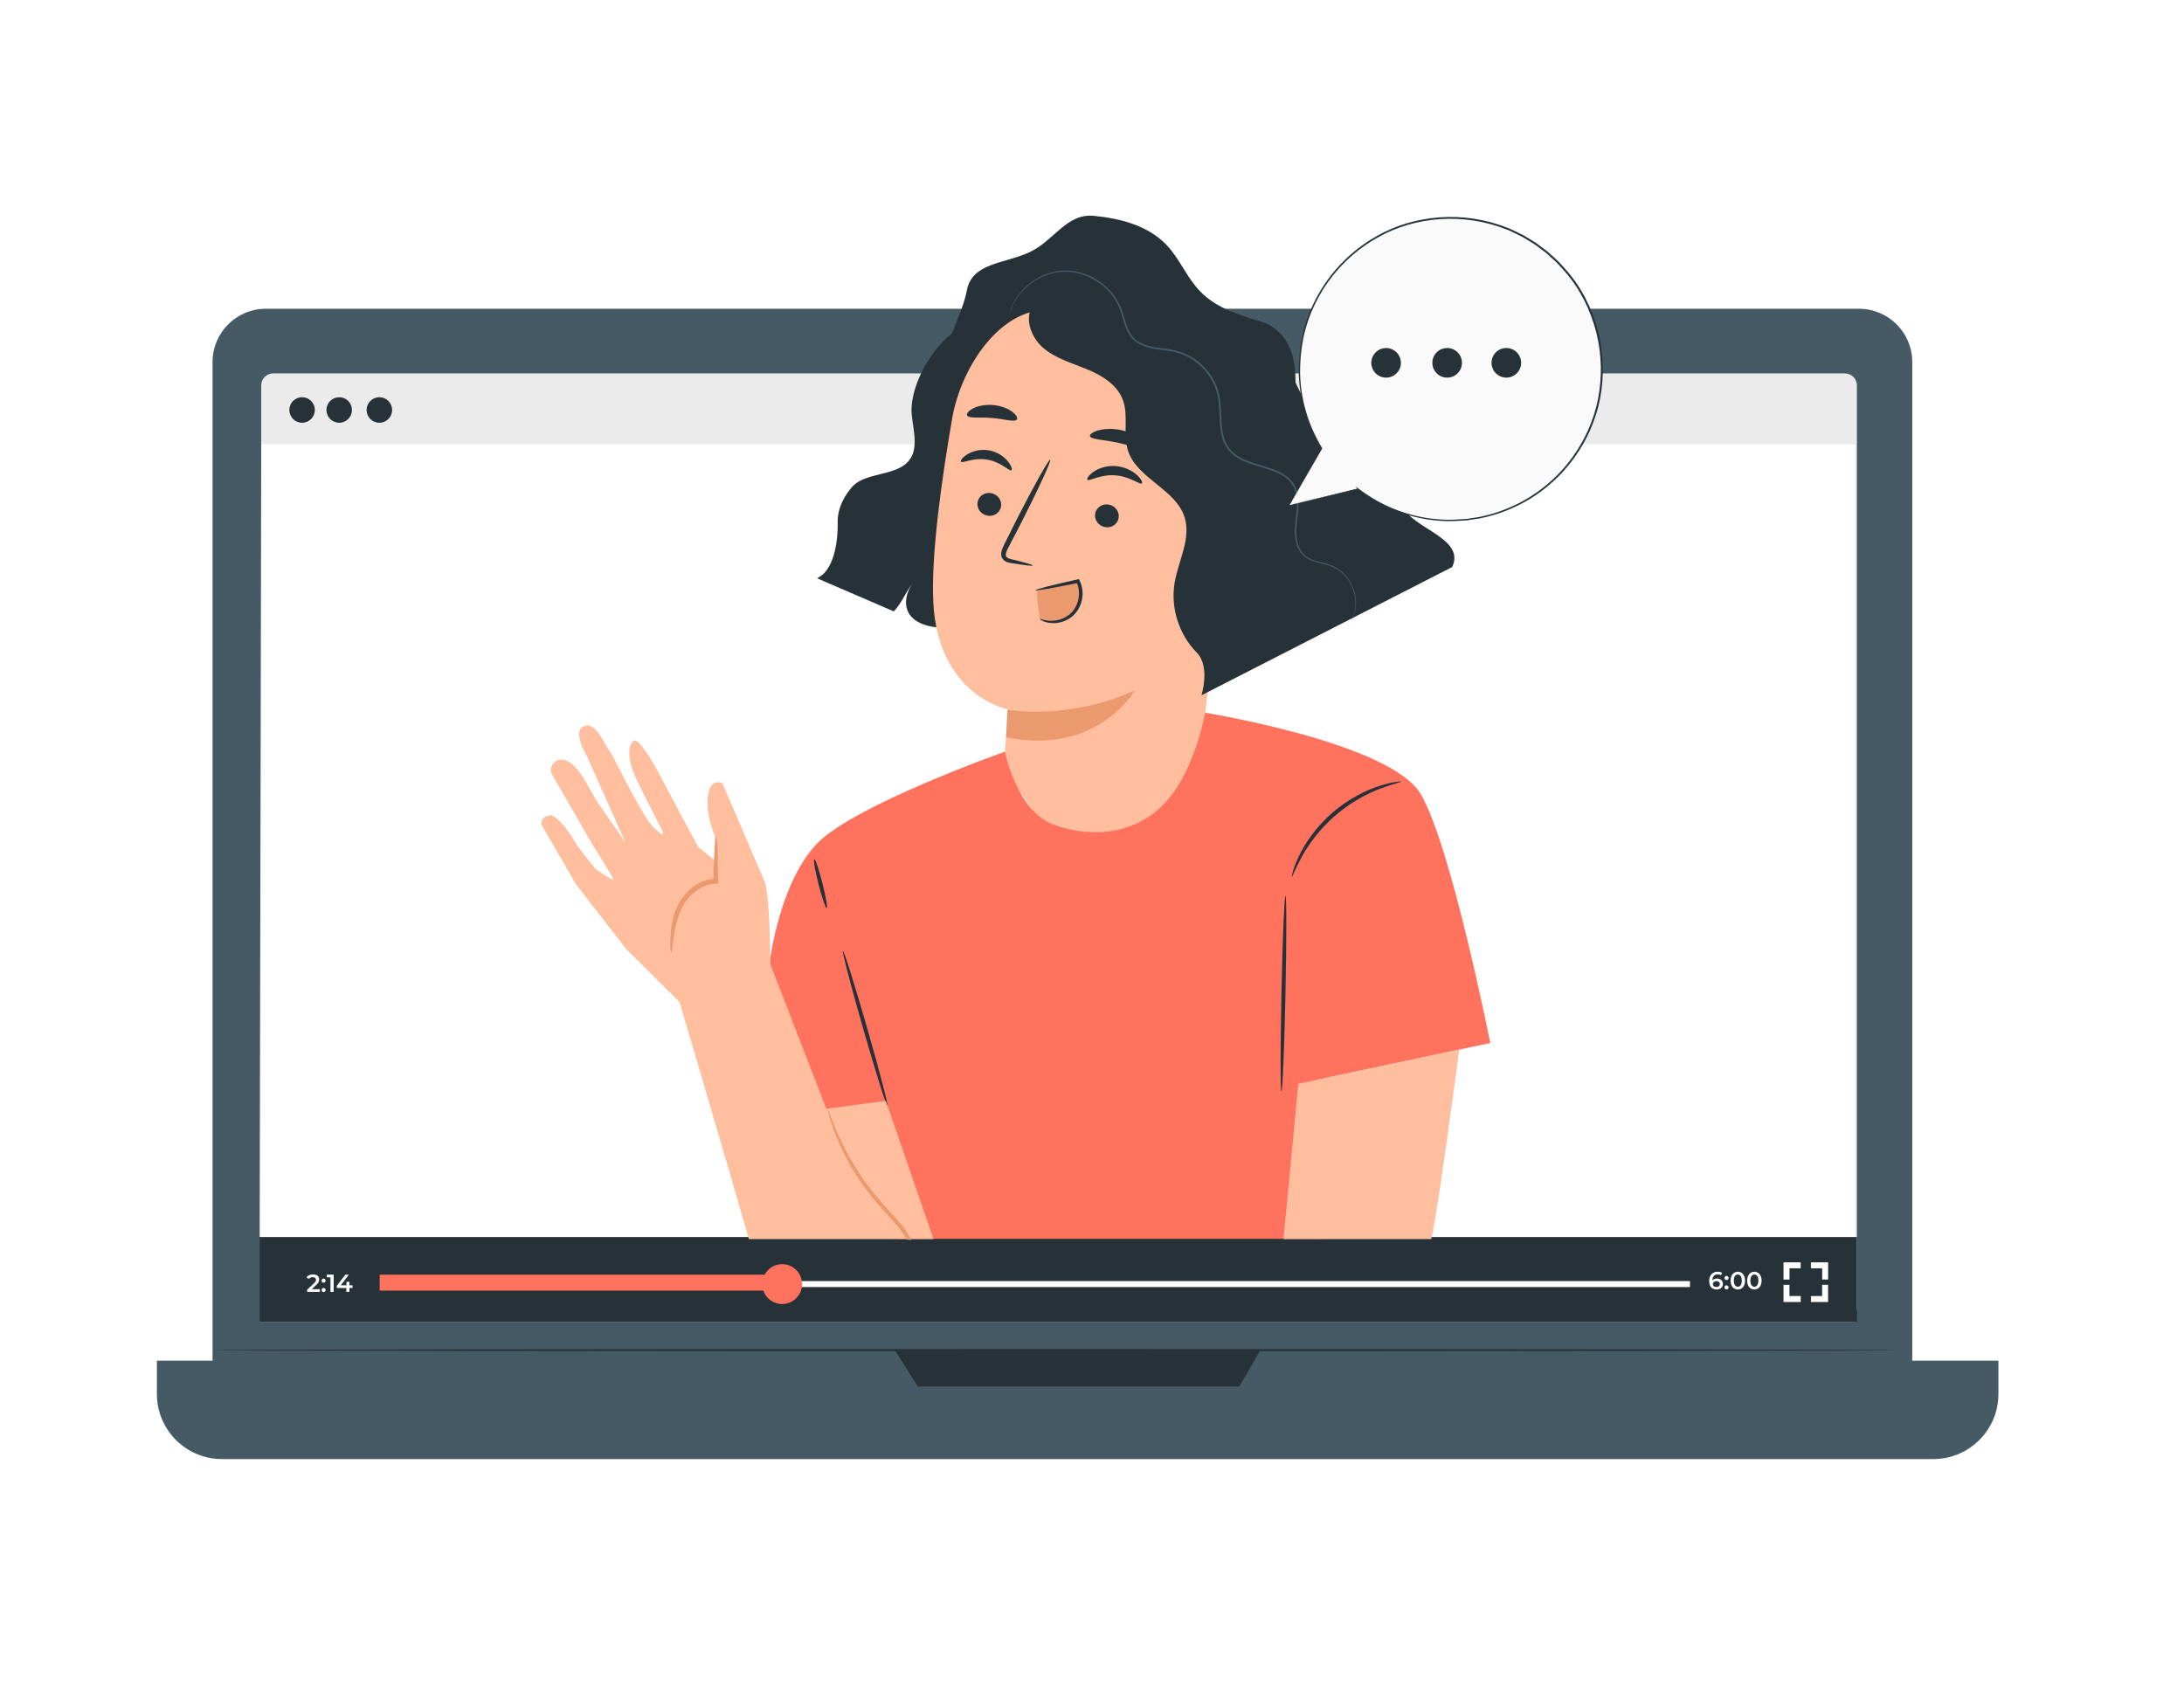 <svg width="338" height="264" viewBox="0 0 338 264" fill="none" xmlns="http://www.w3.org/2000/svg">
<g filter="url(#filter0_dd_857_40)">
<rect x="12" y="9.972" width="310" height="235" rx="7.5" fill="white"/>
</g>
<path d="M287.704 47.79H41.136C36.584 47.79 32.895 51.482 32.895 56.036V213.595C32.895 218.149 36.584 221.84 41.136 221.84H287.704C292.256 221.84 295.946 218.149 295.946 213.595V56.036C295.946 51.482 292.256 47.79 287.704 47.79Z" fill="#455A64"/>
<path d="M24.286 210.595H309.278V215.751C309.278 221.309 304.77 225.825 299.209 225.825H34.348C28.794 225.825 24.28 221.314 24.28 215.751V210.595H24.286Z" fill="#455A64"/>
<path d="M138.486 208.965L142.027 214.591H191.791L195.072 208.965H138.486Z" fill="#263238"/>
<path d="M293.683 208.965C293.683 209.061 235.299 209.135 163.295 209.135C91.29 209.135 32.895 209.061 32.895 208.965C32.895 208.869 91.267 208.795 163.295 208.795C235.322 208.795 293.683 208.869 293.683 208.965Z" fill="#263238"/>
<path d="M42.278 57.796H285.527C286.551 57.796 287.376 58.628 287.376 59.647V202.508C287.376 203.532 286.545 204.358 285.527 204.358H42.278C41.255 204.358 40.429 203.526 40.429 202.508V59.647C40.429 58.622 41.26 57.796 42.278 57.796Z" fill="#EBEBEB"/>
<path d="M287.116 204.579H40.163L40.429 68.752H287.116V204.579Z" fill="white"/>
<path d="M60.684 63.455C60.684 64.547 59.801 65.43 58.71 65.43C57.618 65.43 56.736 64.547 56.736 63.455C56.736 62.363 57.618 61.48 58.71 61.48C59.801 61.48 60.684 62.363 60.684 63.455Z" fill="#263238"/>
<path d="M48.726 63.455C48.726 64.547 47.844 65.43 46.752 65.43C45.661 65.43 44.778 64.547 44.778 63.455C44.778 62.363 45.661 61.48 46.752 61.48C47.844 61.48 48.726 62.363 48.726 63.455Z" fill="#263238"/>
<path d="M54.468 63.455C54.468 64.547 53.585 65.43 52.494 65.43C51.402 65.43 50.52 64.547 50.52 63.455C50.52 62.363 51.402 61.48 52.494 61.48C53.585 61.48 54.468 62.363 54.468 63.455Z" fill="#263238"/>
<path d="M287.382 191.46H40.163V204.579H287.382V191.46Z" fill="#263238"/>
<path d="M49.501 199.537V199.956H47.533V199.622L48.596 198.614C48.856 198.365 48.902 198.212 48.902 198.06C48.902 197.816 48.732 197.675 48.404 197.675C48.144 197.675 47.929 197.765 47.776 197.952L47.431 197.686C47.635 197.409 48.008 197.245 48.444 197.245C49.026 197.245 49.4 197.539 49.4 198.014C49.4 198.275 49.326 198.512 48.958 198.858L48.246 199.537H49.507H49.501Z" fill="white"/>
<path d="M49.773 198.212C49.773 198.02 49.914 197.896 50.084 197.896C50.254 197.896 50.395 198.02 50.395 198.212C50.395 198.405 50.254 198.529 50.084 198.529C49.914 198.529 49.773 198.394 49.773 198.212ZM49.773 199.667C49.773 199.474 49.914 199.35 50.084 199.35C50.254 199.35 50.395 199.474 50.395 199.667C50.395 199.859 50.254 199.984 50.084 199.984C49.914 199.984 49.773 199.848 49.773 199.667Z" fill="white"/>
<path d="M51.639 197.284V199.956H51.142V197.698H50.576V197.279H51.634L51.639 197.284Z" fill="white"/>
<path d="M54.553 199.35H54.077V199.955H53.597V199.35H52.132V199.005L53.45 197.284H53.981L52.742 198.931H53.619V198.393H54.083V198.931H54.558V199.35H54.553Z" fill="white"/>
<path d="M261.544 198.28H58.913V199.203H261.544V198.28Z" fill="white"/>
<path d="M122.083 197.284H58.761V199.752H122.083V197.284Z" fill="#FF725E"/>
<path d="M124.13 198.745C124.13 200.448 122.75 201.829 121.048 201.829C119.345 201.829 117.965 200.448 117.965 198.745C117.965 197.041 119.345 195.66 121.048 195.66C122.75 195.66 124.13 197.041 124.13 198.745Z" fill="#FF725E"/>
<path d="M266.646 198.716C266.646 199.248 266.216 199.582 265.668 199.582C264.938 199.582 264.514 199.112 264.514 198.252C264.514 197.335 265.045 196.832 265.82 196.832C266.086 196.832 266.341 196.888 266.522 197.001L266.341 197.375C266.194 197.279 266.018 197.245 265.832 197.245C265.328 197.245 265.011 197.556 265.011 198.167C265.17 197.986 265.43 197.89 265.724 197.89C266.25 197.89 266.646 198.212 266.646 198.71V198.716ZM266.165 198.739C266.165 198.461 265.956 198.286 265.634 198.286C265.311 198.286 265.091 198.478 265.091 198.744C265.091 199.01 265.289 199.197 265.645 199.197C265.956 199.197 266.165 199.022 266.165 198.744V198.739Z" fill="white"/>
<path d="M266.889 197.799C266.889 197.607 267.031 197.482 267.2 197.482C267.37 197.482 267.512 197.607 267.512 197.799C267.512 197.992 267.37 198.116 267.2 198.116C267.031 198.116 266.889 197.98 266.889 197.799ZM266.889 199.254C266.889 199.061 267.031 198.937 267.2 198.937C267.37 198.937 267.512 199.061 267.512 199.254C267.512 199.446 267.37 199.571 267.2 199.571C267.031 199.571 266.889 199.435 266.889 199.254Z" fill="white"/>
<path d="M267.834 198.207C267.834 197.33 268.315 196.832 268.948 196.832C269.582 196.832 270.068 197.33 270.068 198.207C270.068 199.084 269.587 199.582 268.948 199.582C268.309 199.582 267.834 199.084 267.834 198.207ZM269.565 198.207C269.565 197.562 269.316 197.262 268.948 197.262C268.581 197.262 268.332 197.562 268.332 198.207C268.332 198.852 268.586 199.152 268.948 199.152C269.31 199.152 269.565 198.852 269.565 198.207Z" fill="white"/>
<path d="M270.396 198.207C270.396 197.33 270.877 196.832 271.511 196.832C272.144 196.832 272.63 197.33 272.63 198.207C272.63 199.084 272.15 199.582 271.511 199.582C270.871 199.582 270.396 199.084 270.396 198.207ZM272.127 198.207C272.127 197.562 271.878 197.262 271.511 197.262C271.143 197.262 270.894 197.562 270.894 198.207C270.894 198.852 271.149 199.152 271.511 199.152C271.873 199.152 272.127 198.852 272.127 198.207Z" fill="white"/>
<path d="M276.946 198.043H276.019V195.377H278.677V196.299H276.946V198.043Z" fill="white"/>
<path d="M278.683 201.517H276.019V198.857H276.941V200.595H278.683V201.517Z" fill="white"/>
<path d="M282.919 201.518H280.261V200.595H281.997V198.852H282.919V201.518Z" fill="white"/>
<path d="M282.925 198.037H282.003V196.299H280.261V195.377H282.925V198.037Z" fill="white"/>
<path d="M152.231 49.754C146.235 49.652 140.534 58.911 141.111 64.281C141.388 66.891 142.315 69.907 140.234 71.746C138.169 73.569 134.08 73.24 132.106 75.119C132.106 75.119 129.578 77.542 129.64 80.824C129.708 84.106 128.95 88.436 126.433 89.494L138.316 94.622C139.651 93.32 140.279 91.215 141.614 89.913C140.093 91.271 138.401 96.263 144.872 97.095L149.143 93.462C160.025 96.942 171.428 101.175 180.575 96.421" fill="#263238"/>
<path d="M208.387 80.688C207.657 78.192 206.379 75.861 205.915 73.297C204.925 67.796 203.222 64.712 200.728 59.709C198.952 56.149 199.546 51.321 195.79 50.031C192.029 48.74 188.414 47.903 185.671 45.028C183.657 42.917 182.566 40.059 180.563 37.942C177.707 34.92 173.38 33.794 169.245 33.404C164.997 33.007 163.119 37.325 159.228 39.08C155.336 40.84 150.461 40.693 149.646 44.886C149.25 46.929 148.475 48.61 147.768 50.569C146.988 52.719 145.223 54.36 144.109 56.358C141.75 60.58 142.768 66.404 146.422 69.567L174.449 108.283C180.518 110.802 187.634 103.286 192.526 98.9C197.419 94.514 210.23 86.998 208.392 80.688H208.387Z" fill="#263238"/>
<path d="M147.35 64.791C148.831 56.251 155.67 46.324 164.137 48.163L190.139 57.847C192.713 58.407 193.997 60.552 192.43 59.89L185.117 122.234L165.812 134.243L155.297 118.748C155.806 113.535 156.004 109.806 156.004 109.806C156.004 109.806 145.149 107.757 144.437 93.178C144.08 85.929 145.715 74.282 147.355 64.791H147.35Z" fill="#FFBE9D"/>
<path d="M169.482 79.539C169.341 80.507 170.042 81.424 171.049 81.588C172.056 81.752 172.984 81.107 173.125 80.139C173.267 79.171 172.565 78.254 171.558 78.09C170.552 77.926 169.624 78.577 169.482 79.539Z" fill="#263238"/>
<path d="M151.286 77.768C151.145 78.735 151.846 79.652 152.853 79.816C153.86 79.98 154.788 79.335 154.929 78.368C155.07 77.4 154.369 76.483 153.362 76.319C152.355 76.155 151.428 76.805 151.286 77.768Z" fill="#263238"/>
<path d="M148.713 71.446C148.899 71.791 150.653 70.761 152.785 71.141C154.923 71.486 156.253 73.036 156.541 72.776C156.683 72.663 156.53 72.074 155.959 71.378C155.399 70.688 154.358 69.924 153.023 69.697C151.694 69.471 150.466 69.844 149.708 70.314C148.939 70.784 148.617 71.288 148.713 71.446Z" fill="#263238"/>
<path d="M168.278 74.248C168.521 74.565 170.246 73.399 172.548 73.569C174.856 73.704 176.445 75.097 176.723 74.814C176.853 74.689 176.632 74.129 175.936 73.501C175.258 72.878 174.064 72.233 172.627 72.131C171.191 72.035 169.941 72.516 169.2 73.048C168.447 73.58 168.165 74.106 168.283 74.248H168.278Z" fill="#263238"/>
<path d="M159.839 87.525C159.861 87.411 158.656 87.066 156.688 86.596C156.19 86.489 155.721 86.336 155.676 85.985C155.596 85.606 155.868 85.085 156.173 84.525C156.784 83.353 157.418 82.125 158.085 80.841C160.755 75.589 162.746 71.254 162.537 71.146C162.327 71.038 159.986 75.21 157.316 80.456C156.671 81.752 156.055 82.986 155.466 84.168C155.212 84.723 154.816 85.334 154.986 86.121C155.082 86.511 155.421 86.828 155.738 86.947C156.049 87.083 156.332 87.117 156.581 87.162C158.572 87.49 159.816 87.632 159.833 87.525H159.839Z" fill="#263238"/>
<path d="M155.919 109.857C155.919 109.857 165.489 111.532 175.659 106.829C175.659 106.829 169.89 117.01 155.698 114.107L155.919 109.857Z" fill="#EB996E"/>
<path d="M168.679 67.496C168.815 68.056 170.817 68.017 173.108 68.549C175.41 69.035 177.203 69.918 177.565 69.471C177.729 69.256 177.458 68.713 176.757 68.113C176.066 67.513 174.924 66.885 173.544 66.579C172.169 66.274 170.868 66.359 169.986 66.608C169.098 66.857 168.623 67.236 168.679 67.496Z" fill="#263238"/>
<path d="M149.686 64.321C150.036 64.813 151.643 64.519 153.515 64.7C155.393 64.825 156.937 65.379 157.356 64.949C157.542 64.74 157.339 64.259 156.694 63.761C156.06 63.263 154.952 62.793 153.662 62.685C152.372 62.584 151.213 62.867 150.511 63.257C149.799 63.648 149.533 64.083 149.686 64.321Z" fill="#263238"/>
<path d="M217.024 78.362C215.791 75.787 218.551 73.116 216.583 70.699C214.79 68.492 209.784 68.169 208.109 65.928C206.803 64.179 200.4 62.397 200.434 60.818C200.473 58.843 201.35 51.242 194.348 49.55L192.294 57.003C191.559 56.613 190.79 56.267 190.032 55.945C180.36 51.847 170.201 48.91 159.839 47.212C158.476 49.306 159.579 52.255 161.485 53.874C163.391 55.492 165.885 56.188 168.199 57.139C170.512 58.09 172.865 59.516 173.759 61.853C174.703 64.338 173.748 67.219 174.568 69.748C175.982 74.1 181.938 75.679 183.324 80.043C184.37 83.342 182.373 86.755 181.791 90.168C181.129 94.033 182.436 98.187 185.19 100.977C187.362 103.179 185.937 107.616 185.937 107.616L224.745 87.762C226.832 83.308 218.709 81.893 217.024 78.368V78.362Z" fill="#263238"/>
<path d="M209.133 96.082C209.133 96.082 209.161 96.003 209.224 95.861C209.286 95.72 209.399 95.516 209.478 95.222C209.67 94.656 209.857 93.756 209.716 92.613C209.574 91.486 209.082 90.089 207.945 88.923C207.38 88.34 206.639 87.864 205.768 87.57C204.897 87.276 203.907 87.14 202.928 86.749C202.442 86.557 201.961 86.268 201.571 85.867C201.175 85.465 200.898 84.956 200.711 84.412C200.343 83.309 200.343 82.092 200.468 80.881C200.598 79.669 200.813 78.424 200.7 77.151C200.637 76.517 200.49 75.883 200.179 75.317C199.846 74.769 199.444 74.237 198.884 73.863C197.798 73.076 196.435 72.686 195.072 72.273C193.714 71.859 192.255 71.452 191.027 70.535C190.411 70.088 189.902 69.471 189.545 68.786C189.189 68.09 189.008 67.321 188.895 66.557C188.68 65.012 188.759 63.444 188.544 61.899C188.148 58.797 185.971 56.149 183.295 54.989C181.955 54.383 180.49 54.276 179.07 54.061C178.357 53.953 177.65 53.817 176.983 53.563C176.315 53.313 175.688 52.929 175.212 52.397C174.251 51.321 173.974 49.935 173.595 48.718C173.25 47.479 172.656 46.369 171.892 45.441C170.348 43.596 168.238 42.487 166.225 42.17C164.2 41.825 162.31 42.306 160.874 43.053C159.426 43.811 158.396 44.819 157.689 45.719C156.999 46.641 156.609 47.456 156.405 48.022C156.281 48.299 156.241 48.531 156.185 48.678C156.139 48.826 156.111 48.905 156.105 48.899C156.105 48.899 156.156 48.582 156.354 48.005C156.541 47.422 156.92 46.59 157.604 45.651C158.306 44.728 159.335 43.693 160.8 42.911C162.254 42.136 164.177 41.633 166.259 41.972C168.323 42.283 170.484 43.404 172.079 45.294C172.859 46.239 173.482 47.394 173.838 48.65C174.223 49.878 174.511 51.225 175.41 52.221C176.304 53.229 177.718 53.596 179.11 53.795C180.507 54.004 182.011 54.106 183.408 54.734C186.174 55.928 188.42 58.656 188.833 61.865C189.048 63.45 188.968 65.017 189.183 66.523C189.291 67.27 189.466 68.011 189.8 68.668C190.139 69.318 190.609 69.896 191.197 70.32C193.584 72.052 196.735 72.007 199.042 73.654C199.631 74.044 200.06 74.616 200.411 75.199C200.739 75.804 200.892 76.478 200.954 77.134C201.062 78.453 200.835 79.715 200.705 80.915C200.575 82.109 200.575 83.297 200.92 84.35C201.096 84.871 201.356 85.352 201.723 85.731C202.085 86.11 202.532 86.382 203.002 86.574C203.941 86.959 204.931 87.1 205.819 87.412C206.712 87.717 207.476 88.227 208.053 88.826C209.207 90.038 209.693 91.469 209.823 92.618C209.953 93.784 209.744 94.69 209.529 95.261C209.439 95.556 209.314 95.754 209.246 95.895C209.173 96.031 209.133 96.105 209.127 96.099L209.133 96.082Z" fill="#455A64"/>
<path d="M160.399 91.384C162.373 90.971 164.85 90.354 166.824 89.936C167.639 91.577 167.282 93.722 165.981 95.012C164.68 96.302 162.531 96.636 160.902 95.804" fill="#EB996E"/>
<path d="M160.902 95.81C160.902 95.81 161.083 96.002 161.513 96.178C161.937 96.342 162.61 96.506 163.447 96.427C164.273 96.353 165.274 96.025 166.112 95.255C166.943 94.491 167.503 93.286 167.543 91.99C167.565 91.215 167.396 90.462 167.073 89.822L166.977 89.63L166.773 89.675C164.879 90.094 163.238 90.479 162.073 90.779C160.908 91.079 160.218 91.288 160.235 91.35C160.246 91.413 160.964 91.328 162.147 91.124C163.334 90.92 164.986 90.603 166.886 90.213L166.587 90.066C166.858 90.626 167.005 91.288 166.983 91.973C166.949 93.122 166.468 94.191 165.761 94.876C165.048 95.572 164.16 95.912 163.408 96.025C162.65 96.15 162.016 96.053 161.592 95.963C161.168 95.861 160.936 95.765 160.913 95.81H160.902Z" fill="#263238"/>
<path d="M212.414 118.782C212.425 118.98 205.977 119.421 198.019 119.772C190.06 120.118 183.601 120.242 183.589 120.044C183.578 119.846 190.026 119.404 197.985 119.054C205.943 118.708 212.402 118.584 212.408 118.782H212.414Z" fill="white"/>
<path d="M119.181 148.522C119.181 148.522 120.68 136.547 126.45 130.559C132.219 124.571 155.517 116.343 155.517 116.343C155.517 116.343 157.367 125.613 163.148 127.673C169.285 129.857 176.208 129.037 180.699 123.824C185.043 118.782 186.514 110.31 186.514 110.31C186.514 110.31 215.146 114.956 219.852 122.868C224.552 130.78 230.638 161.431 230.638 161.431L203.675 167.159L204.614 191.738H139.08L137.095 170.407L117.592 173.192L119.181 148.516V148.522Z" fill="#FF725E"/>
<path d="M198.318 168.902C198.273 168.902 198.245 168.477 198.222 167.713C198.2 166.949 198.188 165.84 198.188 164.47C198.188 161.731 198.233 157.951 198.318 153.78C198.403 149.603 198.516 145.823 198.629 143.089C198.686 141.719 198.743 140.616 198.793 139.846C198.844 139.082 198.895 138.658 198.941 138.658C198.986 138.658 199.014 139.082 199.037 139.846C199.059 140.61 199.071 141.719 199.071 143.089C199.071 145.828 199.025 149.609 198.941 153.785C198.856 157.962 198.743 161.743 198.629 164.482C198.573 165.851 198.516 166.955 198.465 167.719C198.414 168.483 198.364 168.907 198.318 168.907V168.902Z" fill="#263238"/>
<path d="M130.448 147.164C130.613 147.119 132.298 152.472 134.204 159.122C136.116 165.778 137.53 171.205 137.366 171.25C137.202 171.296 135.517 165.942 133.61 159.292C131.699 152.642 130.284 147.209 130.448 147.164Z" fill="#263238"/>
<path d="M216.831 120.972C216.854 121.085 215.553 121.323 213.585 122.07C211.616 122.811 209.014 124.17 206.588 126.275C204.172 128.386 202.459 130.78 201.457 132.625C200.445 134.47 200.026 135.726 199.919 135.692C199.879 135.681 199.953 135.358 200.123 134.781C200.281 134.204 200.598 133.389 201.067 132.421C201.995 130.485 203.697 127.973 206.18 125.805C208.675 123.643 211.396 122.302 213.437 121.657C214.461 121.328 215.31 121.125 215.904 121.045C216.498 120.955 216.826 120.927 216.831 120.972Z" fill="#263238"/>
<path d="M126.014 132.976C126.178 132.936 126.749 134.6 127.281 136.694C127.813 138.788 128.113 140.525 127.943 140.565C127.779 140.605 127.213 138.941 126.676 136.847C126.144 134.753 125.844 133.015 126.014 132.976Z" fill="#263238"/>
<path d="M137.095 170.407L127.881 171.601L119.181 149.133L105.097 154.832C105.097 154.832 112.863 181.137 115.895 191.772H144.482L137.095 170.407Z" fill="#FFBE9D"/>
<path d="M138.085 187.94C136.28 185.959 134.629 184.035 133.345 182.122C132.038 180.221 131.048 178.387 130.285 176.819C129.527 175.246 129.006 173.927 128.65 173.016C128.294 172.105 128.113 171.59 128.067 171.601C128.033 171.613 128.135 172.15 128.424 173.09C128.706 174.035 129.17 175.387 129.889 177C130.607 178.613 131.574 180.492 132.875 182.439C134.153 184.403 135.828 186.372 137.632 188.353C139.425 190.34 139.114 189.932 140.364 191.856L141.088 191.907C139.832 189.915 139.889 189.927 138.096 187.94H138.085Z" fill="#EB996E"/>
<path d="M119.181 149.133C119.181 149.133 119.232 139.303 118.367 136.535L111.811 121.232C111.811 121.232 109.911 120.259 109.56 123.173C109.181 126.309 110.635 129.291 110.635 129.291L110.844 133.355L108.033 131.068L102.625 120.927C102.625 120.927 98.903 113.547 97.931 114.718C96.963 115.89 97.28 118.261 98.892 121.447C100.499 124.633 102.54 128.674 102.54 128.674C102.54 128.674 103.089 129.959 101.177 128.097C99.266 126.235 95.108 117.22 94.248 116.093C93.389 114.967 92.206 111.662 90.346 112.409C88.479 113.156 90.872 117.118 90.872 117.118L96.833 130.485C96.833 130.485 93.377 125.42 92.749 124.571C92.122 123.717 90.685 120.819 89.554 119.342C88.422 117.865 87.184 117.293 86.364 117.644C84.882 118.284 85.334 119.681 85.334 119.681L91.703 130.734C91.703 130.734 94.888 135.692 94.882 136.071C94.882 136.445 92.105 134.436 92.105 134.436L89.435 131.034C89.435 131.034 86.55 125.935 85.029 126.212C83.513 126.49 83.79 127.616 83.79 127.616L89.158 136.897L96.935 146.909L105.255 155.177L110.063 153.627L119.181 149.127V149.133Z" fill="#FFBE9D"/>
<path d="M103.875 147.475C104 147.48 104.079 146.269 104.373 144.379C104.684 142.54 105.318 139.789 107.569 138.012C108.553 137.22 109.724 136.778 110.804 136.778H111.2L111.172 136.348C111.047 134.441 111.115 132.63 111.047 131.425C111.008 130.197 110.878 129.461 110.782 129.478C110.708 129.489 110.685 130.191 110.595 131.419C110.538 132.664 110.357 134.322 110.442 136.467L110.81 136.037C109.543 135.997 108.174 136.507 107.077 137.39C105.849 138.363 105.023 139.659 104.56 140.904C104.085 142.149 103.909 143.326 103.813 144.306C103.655 146.269 103.779 147.469 103.875 147.475Z" fill="#EB996E"/>
<path d="M200.932 167.741L198.629 191.777H221.503C222.425 188.268 225.836 162.456 225.836 162.456L200.937 167.741H200.932Z" fill="#FFBE9D"/>
<path d="M199.585 78.164L204.551 69.404C202.351 65.832 201.084 61.633 201.084 57.134C201.084 44.191 211.571 33.698 224.507 33.698C237.443 33.698 247.929 44.191 247.929 57.134C247.929 70.077 237.443 80.57 224.507 80.57C219.105 80.57 214.133 78.736 210.174 75.663V75.674L199.585 78.17V78.164Z" fill="#FAFAFA"/>
<path d="M199.585 78.164C200.089 78.051 203.443 77.281 210.196 75.736L210.304 75.714L210.236 75.623V75.612L210.129 75.714C211.463 76.749 213.064 77.768 214.948 78.623C216.831 79.46 218.992 80.139 221.373 80.456C222.561 80.609 223.805 80.705 225.084 80.643C225.723 80.609 226.373 80.592 227.03 80.536C227.68 80.439 228.342 80.338 229.009 80.236C231.662 79.709 234.371 78.702 236.905 77.134C239.434 75.567 241.775 73.444 243.653 70.835C245.526 68.226 246.945 65.136 247.613 61.78C248.269 58.424 248.218 54.83 247.336 51.35C246.448 47.881 244.79 44.496 242.313 41.712L241.357 40.659C241.04 40.303 240.667 40.014 240.327 39.686C239.971 39.38 239.649 39.029 239.264 38.758L238.138 37.914C237.776 37.62 237.375 37.382 236.973 37.145C236.577 36.901 236.181 36.664 235.785 36.42C235.367 36.217 234.954 36.019 234.541 35.815C234.123 35.622 233.721 35.396 233.285 35.255C229.88 33.902 226.255 33.387 222.782 33.642C219.309 33.891 215.988 34.887 213.143 36.494C210.287 38.084 207.877 40.212 206.016 42.583C204.15 44.96 202.838 47.575 202.023 50.184C201.214 52.804 200.994 55.402 201.005 57.807C201.073 60.218 201.514 62.442 202.153 64.389C202.792 66.342 203.635 68.023 204.501 69.432V69.364C201.367 74.984 199.834 77.728 199.591 78.159C199.84 77.728 201.407 75.006 204.619 69.432L204.642 69.398L204.619 69.364C203.765 67.955 202.939 66.279 202.312 64.338C201.689 62.397 201.26 60.196 201.203 57.802C201.203 55.413 201.429 52.844 202.238 50.252C203.053 47.671 204.359 45.085 206.209 42.736C208.053 40.393 210.44 38.294 213.268 36.726C216.085 35.141 219.371 34.162 222.799 33.919C226.226 33.675 229.812 34.185 233.172 35.52C233.602 35.656 233.998 35.883 234.411 36.075C234.818 36.273 235.231 36.471 235.638 36.675C236.029 36.913 236.419 37.15 236.809 37.388C237.205 37.626 237.601 37.858 237.957 38.152L239.066 38.984C239.445 39.25 239.762 39.595 240.113 39.901C240.446 40.223 240.82 40.512 241.131 40.863L242.075 41.904C244.524 44.655 246.159 47.999 247.036 51.423C247.907 54.859 247.963 58.413 247.319 61.729C246.663 65.046 245.265 68.108 243.416 70.683C241.566 73.269 239.253 75.374 236.753 76.925C234.253 78.487 231.572 79.489 228.947 80.015C228.285 80.117 227.629 80.219 226.99 80.315C226.339 80.371 225.7 80.388 225.067 80.428C223.8 80.496 222.567 80.4 221.39 80.253C219.026 79.947 216.882 79.279 215.01 78.459C213.138 77.621 211.543 76.619 210.208 75.601L209.772 75.267L210.106 75.702V75.714L210.157 75.601C203.426 77.236 200.077 78.046 199.58 78.17L199.585 78.164Z" fill="#263238"/>
<path d="M230.831 56.155C230.831 57.417 231.854 58.447 233.121 58.447C234.388 58.447 235.412 57.423 235.412 56.155C235.412 54.887 234.388 53.863 233.121 53.863C231.854 53.863 230.831 54.887 230.831 56.155Z" fill="#263238"/>
<path d="M221.673 56.155C221.673 57.417 222.697 58.447 223.964 58.447C225.231 58.447 226.255 57.423 226.255 56.155C226.255 54.887 225.231 53.863 223.964 53.863C222.697 53.863 221.673 54.887 221.673 56.155Z" fill="#263238"/>
<path d="M212.533 55.012C211.899 56.11 212.278 57.508 213.37 58.141C214.467 58.775 215.864 58.396 216.498 57.304C217.131 56.206 216.752 54.808 215.66 54.174C214.563 53.54 213.166 53.919 212.533 55.012Z" fill="#263238"/>
<defs>
<filter id="filter0_dd_857_40" x="0.75" y="0.222" width="337" height="263.5" filterUnits="userSpaceOnUse" color-interpolation-filters="sRGB">
<feFlood flood-opacity="0" result="BackgroundImageFix"/>
<feColorMatrix in="SourceAlpha" type="matrix" values="0 0 0 0 0 0 0 0 0 0 0 0 0 0 0 0 0 0 127 0" result="hardAlpha"/>
<feOffset dx="4.5" dy="1.5"/>
<feGaussianBlur stdDeviation="5.625"/>
<feComposite in2="hardAlpha" operator="out"/>
<feColorMatrix type="matrix" values="0 0 0 0 0 0 0 0 0 0 0 0 0 0 0 0 0 0 0.02 0"/>
<feBlend mode="normal" in2="BackgroundImageFix" result="effect1_dropShadow_857_40"/>
<feColorMatrix in="SourceAlpha" type="matrix" values="0 0 0 0 0 0 0 0 0 0 0 0 0 0 0 0 0 0 127 0" result="hardAlpha"/>
<feOffset dx="1.5" dy="6"/>
<feGaussianBlur stdDeviation="6.375"/>
<feComposite in2="hardAlpha" operator="out"/>
<feColorMatrix type="matrix" values="0 0 0 0 0 0 0 0 0 0 0 0 0 0 0 0 0 0 0.05 0"/>
<feBlend mode="normal" in2="effect1_dropShadow_857_40" result="effect2_dropShadow_857_40"/>
<feBlend mode="normal" in="SourceGraphic" in2="effect2_dropShadow_857_40" result="shape"/>
</filter>
</defs>
</svg>
